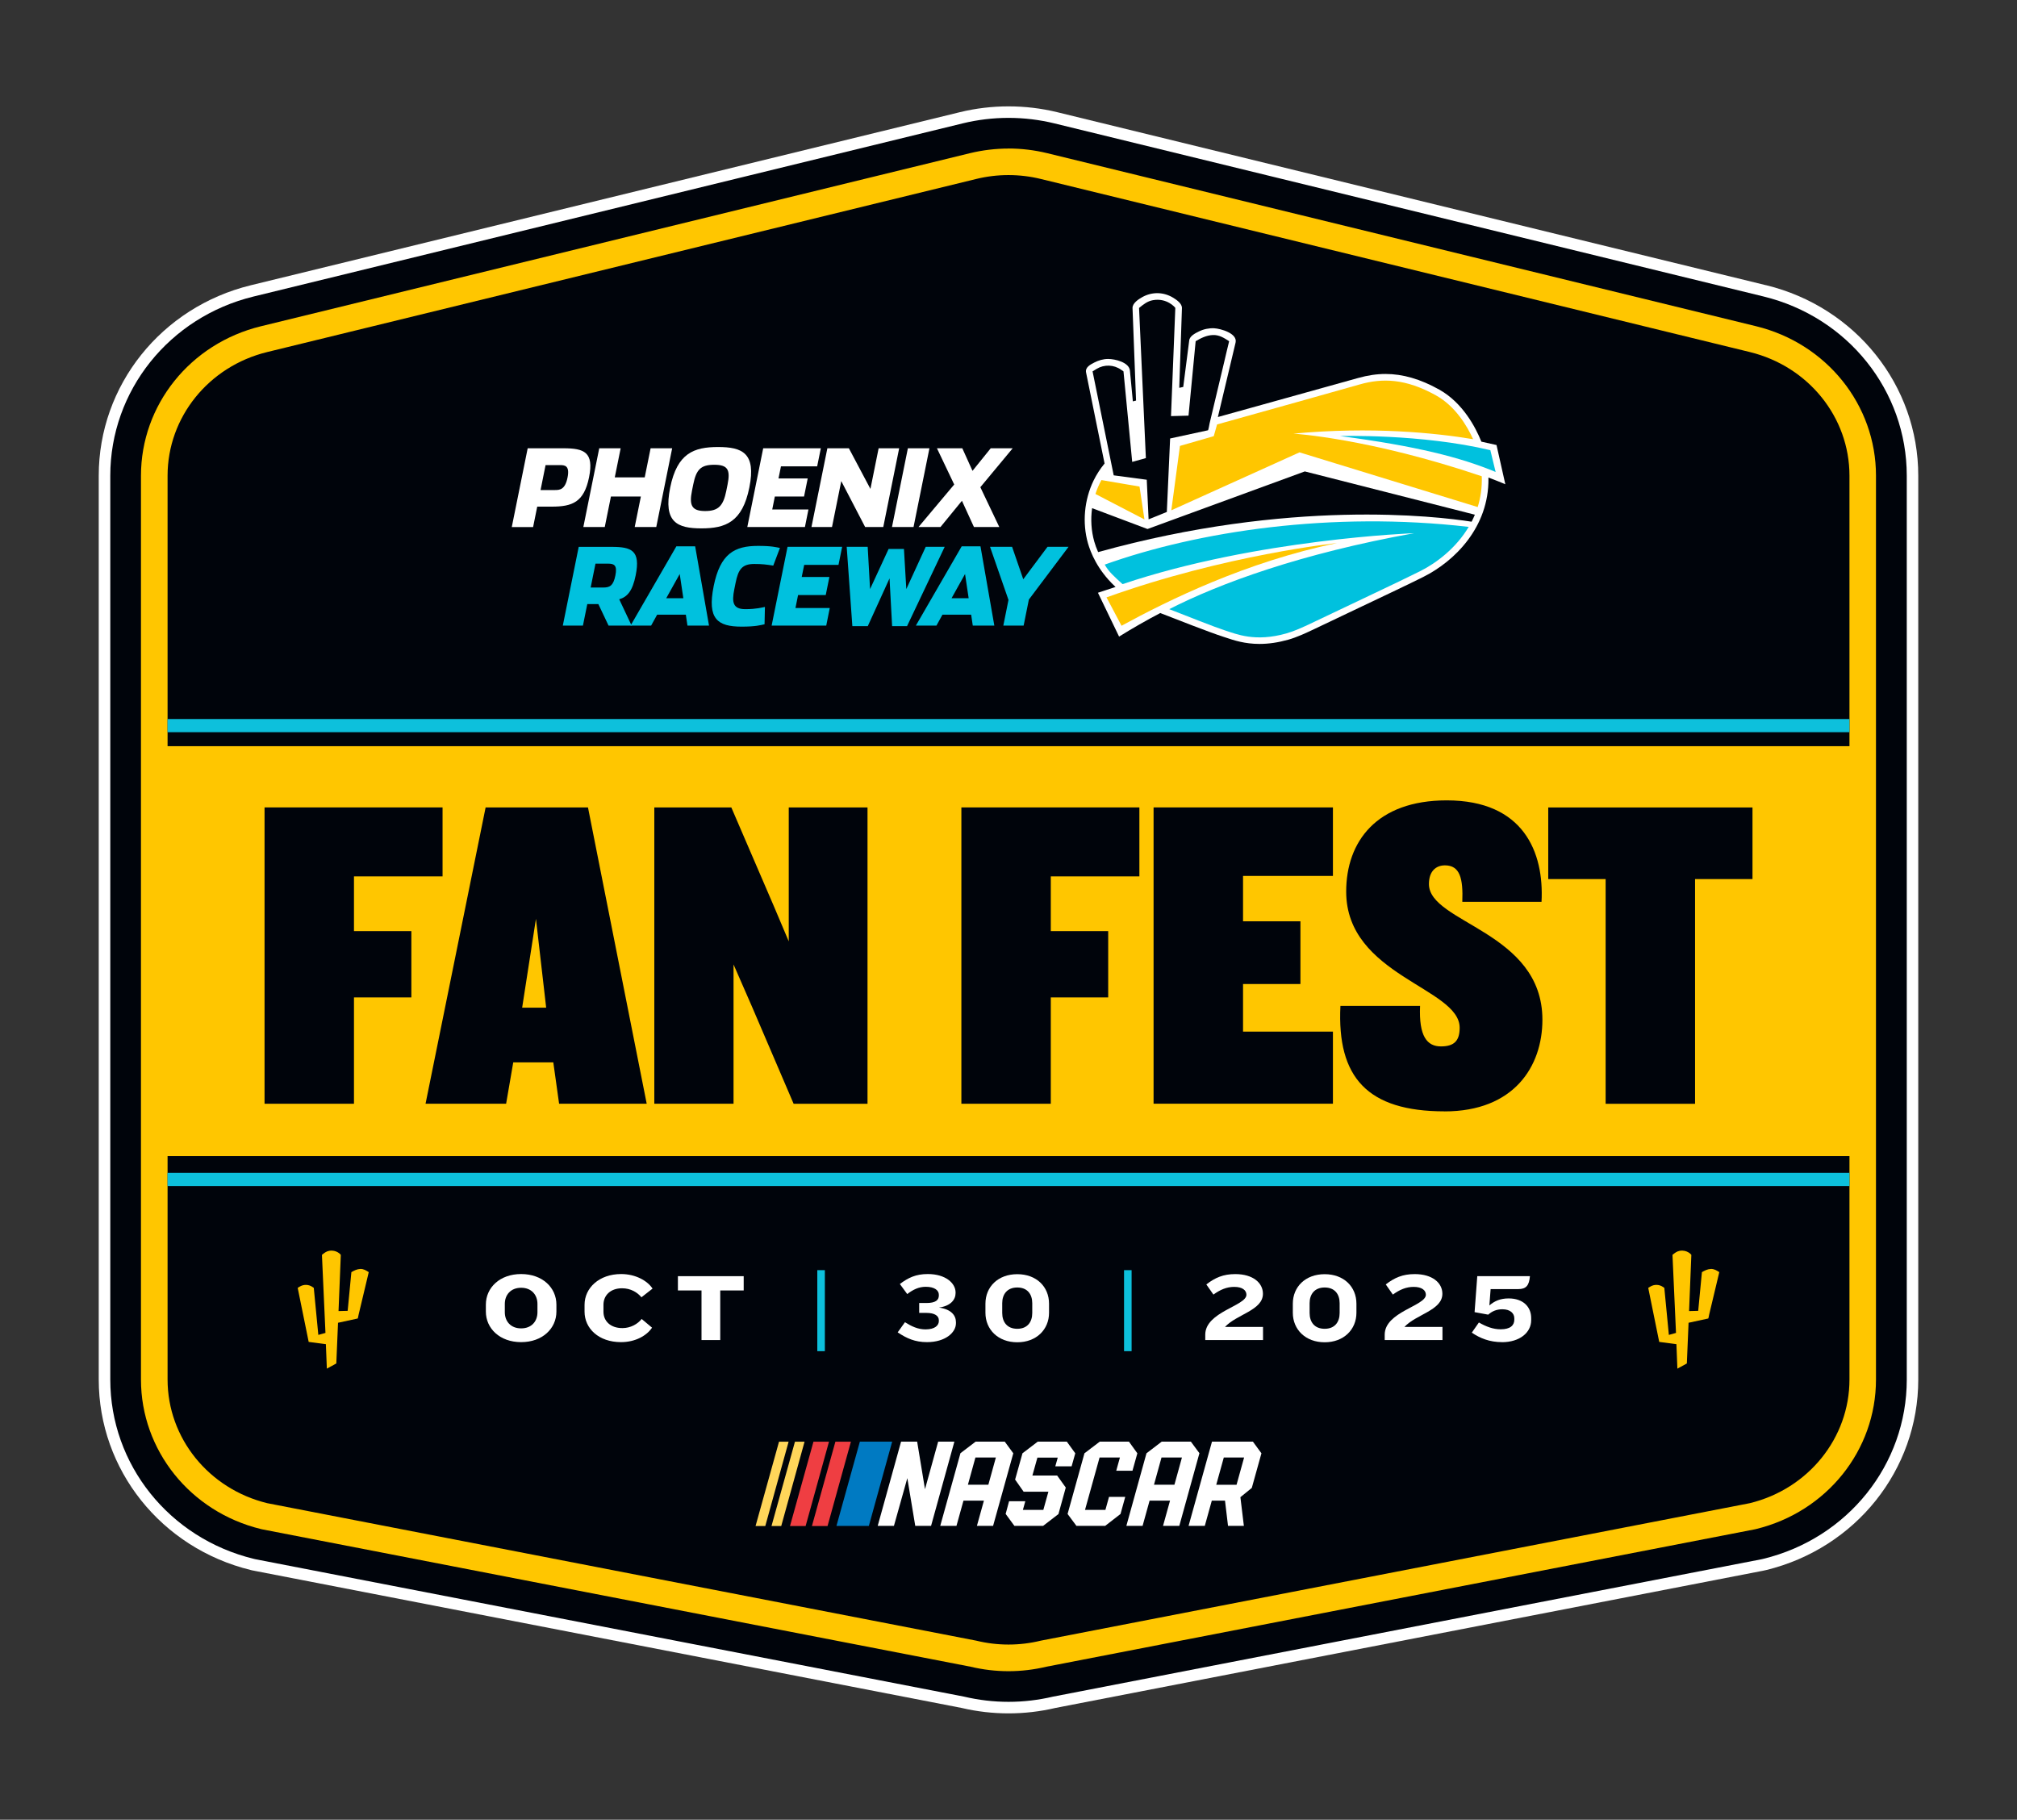 <?xml version="1.0" encoding="UTF-8"?>
<svg id="Layer_1" xmlns="http://www.w3.org/2000/svg" xmlns:xlink="http://www.w3.org/1999/xlink" version="1.1" viewBox="0 0 435.11 392.58">
  <rect x="0" y="0" width="435.11" height="392.58" fill="#333333" stroke="none"/>
  <!-- Generator: Adobe Illustrator 29.0.0, SVG Export Plug-In . SVG Version: 2.1.0 Build 186)  -->
  <defs>
    <style>
      .st0 {
        fill: none;
      }

      .st1 {
        fill: #00c1de;
      }

      .st2 {
        fill: #050606;
      }

      .st3 {
        fill: #ffd65a;
      }

      .st4 {
        fill: #ffc600;
      }

      .st5 {
        fill: #ef3e42;
      }

      .st6 {
        fill: #007ac2;
      }

      .st7 {
        fill: #fff;
      }

      .st8 {
        fill: #0dc0dc;
      }

      .st9 {
        clip-path: url(#clippath);
      }

      .st10 {
        fill: #00040b;
      }
    </style>
    <clipPath id="clippath">
      <path class="st0" d="M377.48,75.95l-152.95-37.34c-2.29-.56-4.63-.84-6.97-.84s-4.68.28-6.97.84L57.63,75.95c-12.64,3.09-21.49,14.07-21.49,26.67v195c0,12.6,8.86,23.59,21.49,26.67l152.95,29.66c2.29.56,4.63.84,6.97.84s4.68-.28,6.97-.84l152.95-29.66c12.64-3.09,21.49-14.07,21.49-26.67V102.62c0-12.6-8.86-23.59-21.49-26.67Z"/>
    </clipPath>
  </defs>
  <path class="st7" d="M381,61.54L228.05,24.2c-6.86-1.67-14.13-1.67-20.98,0L54.11,61.54c-19.32,4.72-32.81,21.61-32.81,41.09v195c0,19.47,13.49,36.37,32.82,41.09l.29.07,153.04,29.68c3.31.78,6.71,1.17,10.11,1.17s6.8-.39,10.11-1.17l152.64-29.6.69-.15c19.32-4.72,32.81-21.61,32.81-41.09V102.62c0-19.47-13.49-36.37-32.81-41.09Z"/>
  <g>
    <path class="st2" d="M217.56,360.97c-2.79,0-5.58-.33-8.29-.98l-152.96-29.66-.14-.04c-15.43-3.77-26.2-17.2-26.2-32.67V102.62c0-15.47,10.77-28.9,26.2-32.67l152.95-37.34c2.76-.67,5.59-1.01,8.44-1.01s5.68.34,8.44,1.01l152.95,37.34c15.43,3.77,26.2,17.2,26.2,32.67v195c0,15.47-10.77,28.9-26.2,32.67l-.14.04-152.96,29.66c-2.71.65-5.5.98-8.29.98Z"/>
    <path class="st10" d="M217.56,37.77c2.34,0,4.68.28,6.97.84l152.95,37.34c12.64,3.09,21.49,14.07,21.49,26.67v195c0,12.6-8.86,23.59-21.49,26.67l-152.95,29.66c-2.29.56-4.63.84-6.97.84s-4.68-.28-6.97-.84l-152.95-29.66c-12.64-3.09-21.49-14.07-21.49-26.67V102.62c0-12.6,8.86-23.59,21.49-26.67l152.95-37.34c2.29-.56,4.63-.84,6.97-.84M217.56,25.43c-3.33,0-6.67.4-9.9,1.19L54.7,63.97c-18.2,4.44-30.91,20.34-30.91,38.66v195c0,18.32,12.71,34.22,30.91,38.66l.29.07.29.06,152.69,29.61c3.14.74,6.36,1.12,9.59,1.12s6.45-.38,9.59-1.12l152.69-29.61.29-.06.29-.07c18.2-4.44,30.91-20.34,30.91-38.66V102.62c0-18.32-12.71-34.22-30.91-38.66L227.46,26.62c-3.23-.79-6.56-1.19-9.9-1.19h0Z"/>
  </g>
  <g>
    <path class="st10" d="M217.56,357.67c-2.55,0-5.1-.3-7.58-.9l-152.96-29.66-.07-.02c-13.94-3.4-23.68-15.52-23.68-29.45V102.62c0-13.94,9.74-26.05,23.68-29.45l152.95-37.34c2.5-.61,5.07-.92,7.65-.92s5.15.31,7.65.92l152.95,37.34c13.94,3.4,23.68,15.52,23.68,29.45v195c0,13.94-9.74,26.05-23.68,29.45l-.13.03-152.89,29.65c-2.48.6-5.03.9-7.58.9Z"/>
    <path class="st4" d="M217.56,37.77c2.34,0,4.68.28,6.97.84l152.95,37.34c12.64,3.09,21.49,14.07,21.49,26.67v195c0,12.6-8.86,23.59-21.49,26.67l-152.95,29.66c-2.29.56-4.63.84-6.97.84s-4.68-.28-6.97-.84l-152.95-29.66c-12.64-3.09-21.49-14.07-21.49-26.67V102.62c0-12.6,8.86-23.59,21.49-26.67l152.95-37.34c2.29-.56,4.63-.84,6.97-.84M217.56,32.05c-2.81,0-5.61.34-8.33,1L56.27,70.39c-15.23,3.72-25.86,16.97-25.86,32.24v195c0,15.26,10.64,28.52,25.86,32.24l.13.03.13.03,152.83,29.64c2.68.64,5.43.97,8.19.97s5.51-.33,8.19-.97l152.83-29.64.13-.03.13-.03c15.23-3.72,25.86-16.97,25.86-32.24V102.62c0-15.26-10.64-28.52-25.86-32.24l-152.95-37.34c-2.72-.66-5.52-1-8.33-1h0Z"/>
  </g>
  <g>
    <path class="st7" d="M112.42,289.55c-4.61,0-7.61-2.96-7.61-6.6v-1.49c0-3.66,3-6.6,7.61-6.6s7.61,2.94,7.61,6.6v1.49c0,3.64-3,6.6-7.61,6.6ZM115.94,281.3c0-1.92-1.26-3.48-3.52-3.48s-3.52,1.55-3.52,3.48v1.8c0,1.92,1.24,3.48,3.52,3.48s3.52-1.55,3.52-3.48v-1.8Z"/>
    <path class="st7" d="M138.37,279.87c-.87-1.05-2.3-1.94-4.18-1.94-2.52,0-4.01,1.55-4.01,3.56v1.51c0,1.99,1.49,3.52,4.08,3.52,1.82,0,3.33-.91,4.16-1.97l2.24,1.88c-1.14,1.7-3.56,3.12-6.7,3.12-4.82,0-7.86-2.96-7.86-6.58v-1.47c0-3.64,3.14-6.64,7.9-6.64,3.08,0,5.65,1.43,6.77,3.14l-2.38,1.86Z"/>
    <path class="st7" d="M155.37,278.4v10.7h-4.04v-10.7h-5.09v-3.08h14.19v3.08h-5.07Z"/>
    <path class="st8" d="M176.31,291.5v-17.48h1.63v17.48h-1.63Z"/>
    <path class="st7" d="M199.98,289.55c-2.59,0-4.39-.81-6.33-2.11l1.57-2.19c1.41.89,2.79,1.55,4.43,1.55,2.07,0,2.88-.89,2.88-1.8v-.17c0-.93-.85-1.59-2.71-1.59h-1.53v-2.13h1.53c2.03,0,2.71-.64,2.71-1.63v-.15c0-.95-.91-1.72-2.83-1.72-1.51,0-2.75.62-3.99,1.57l-1.59-2.17c1.8-1.35,3.43-2.15,6.02-2.15,3.87,0,6,1.99,6,3.97v.14c0,1.41-1.06,2.79-3.58,3.12,2.71.39,3.66,1.74,3.66,3.17v.21c0,2.05-2.34,4.08-6.23,4.08Z"/>
    <path class="st7" d="M219.45,289.58c-4.14,0-6.87-2.75-6.87-6.37v-1.95c0-3.66,2.73-6.37,6.87-6.37s6.85,2.71,6.85,6.37v1.95c0,3.62-2.73,6.37-6.85,6.37ZM222.68,281.15c0-1.95-1.06-3.39-3.23-3.39s-3.25,1.45-3.25,3.39v2.11c0,1.95,1.06,3.41,3.25,3.41s3.23-1.47,3.23-3.41v-2.11Z"/>
    <path class="st8" d="M242.48,291.5v-17.48h1.63v17.48h-1.63Z"/>
    <path class="st7" d="M260,289.1v-1.16c0-4.94,8.88-6.21,8.88-8.61,0-.97-.87-1.7-2.63-1.7-1.63,0-3.02.6-4.49,1.66l-1.53-2.19c1.88-1.45,3.64-2.23,6.25-2.23,3.79,0,5.96,1.88,5.96,4.24,0,3.58-5.63,4.41-8.19,7.16h8.21v2.83h-12.46Z"/>
    <path class="st7" d="M285.76,289.58c-4.14,0-6.87-2.75-6.87-6.37v-1.95c0-3.66,2.73-6.37,6.87-6.37s6.85,2.71,6.85,6.37v1.95c0,3.62-2.73,6.37-6.85,6.37ZM288.99,281.15c0-1.95-1.06-3.39-3.23-3.39s-3.25,1.45-3.25,3.39v2.11c0,1.95,1.05,3.41,3.25,3.41s3.23-1.47,3.23-3.41v-2.11Z"/>
    <path class="st7" d="M298.71,289.1v-1.16c0-4.94,8.88-6.21,8.88-8.61,0-.97-.87-1.7-2.63-1.7-1.63,0-3.02.6-4.49,1.66l-1.53-2.19c1.88-1.45,3.64-2.23,6.25-2.23,3.79,0,5.96,1.88,5.96,4.24,0,3.58-5.63,4.41-8.19,7.16h8.21v2.83h-12.46Z"/>
    <path class="st7" d="M324,289.55c-2.67,0-4.74-.85-6.5-2.05l1.53-2.19c1.55.89,3.06,1.47,4.7,1.47,2.07,0,2.94-.85,2.94-2.07v-.31c0-1.05-.85-1.94-2.57-1.94-1.28,0-2.23.43-3.06,1.16l-2.94-.54.58-7.76h11.36c-.17,2.03-.83,2.79-2.54,2.79h-5.94l-.27,3.52c1.12-.95,2.34-1.51,4.16-1.51,3.17,0,4.86,1.86,4.86,4.24v.46c0,2.65-2.46,4.74-6.31,4.74Z"/>
  </g>
  <rect class="st4" x="34.14" y="160.98" width="366.84" height="88.43"/>
  <g>
    <path class="st4" d="M79.55,274.45c-.58-.37-1.12-.72-1.83-.69s-1.34.35-1.92.69l-.8,8.35-1.97.05s.48-12.06.49-12.13c0-.04-.93-1.15-2.51-.87-.63.11-1.08.48-1.56.87l.76,16.84-1.54.43-.98-10.15-.28-.19c-.81-.57-1.88-.6-2.73-.09,0,0-.46.28-.46.28l2.37,11.66,3.71.49.21,5.28,2.04-1.12.37-8.78s4.21-.91,4.24-.92c.06-.01.17-.72.19-.78l.47-1.97c.4-1.66.79-3.32,1.19-4.99.18-.76.35-1.52.54-2.27Z"/>
    <path class="st4" d="M370.89,274.45c-.58-.37-1.12-.72-1.83-.69s-1.34.35-1.92.69l-.8,8.35-1.97.05s.48-12.06.49-12.13c0-.04-.93-1.15-2.51-.87-.63.11-1.08.48-1.56.87l.76,16.84-1.54.43-.98-10.15-.28-.19c-.81-.57-1.88-.6-2.73-.09,0,0-.46.28-.46.28l2.37,11.66,3.71.49.21,5.28,2.04-1.12.37-8.78,4.24-.92c.06-.01.17-.72.19-.78.16-.66.31-1.31.47-1.97l1.19-4.99c.18-.76.35-1.52.54-2.27Z"/>
  </g>
  <g>
    <path class="st10" d="M76.36,189.07v11.81h12.38v14.3h-12.38v22.94h-19.29v-63.93h38.4v14.88h-19.1Z"/>
    <path class="st10" d="M120.61,238.12l-1.25-8.93h-8.64l-1.54,8.93h-17.38l12.96-63.93h22.08l12.67,63.93h-18.91ZM115.62,198.19l-2.98,19.2h5.18l-2.21-19.2Z"/>
    <path class="st10" d="M171.2,238.12l-8.93-20.83-4.03-9.22v30.05h-17.09v-63.93h16.61l9.22,21.41,3.17,7.49v-28.89h16.99v63.93h-15.93Z"/>
    <path class="st10" d="M226.68,189.07v11.81h12.38v14.3h-12.38v22.94h-19.29v-63.93h38.4v14.88h-19.1Z"/>
    <path class="st10" d="M248.85,238.12v-63.93h38.69v14.78h-19.39v9.79h12.38v13.53h-12.38v10.27h19.39v15.55h-38.69Z"/>
    <path class="st10" d="M311.62,239.76c-16.61,0-23.23-7.3-22.46-22.75h17.18c-.29,6.62,1.54,8.74,4.51,8.74s4.03-1.34,4.03-4.03c0-8.64-24.48-11.23-24.48-29.37,0-10.75,6.53-19.68,21.69-19.68,16.61,0,21.02,11.23,20.45,21.89h-17.09c.19-4.99-.48-7.87-3.74-7.87-2.02,0-3.46,1.34-3.46,4.03,0,8.45,24.48,10.18,24.48,29.28,0,10.08-6.14,19.77-21.12,19.77Z"/>
    <path class="st10" d="M365.66,189.65v48.48h-19.29v-48.48h-12.38v-15.45h44.06v15.45h-12.38Z"/>
  </g>
  <g class="st9">
    <g id="SPRING_LINES_x5F_CMYK">
      <rect class="st8" x="26.8" y="253.03" width="379.79" height="2.84"/>
    </g>
    <g id="SPRING_LINES_x5F_CMYK1" data-name="SPRING_LINES_x5F_CMYK">
      <rect class="st8" x="26.8" y="155.12" width="379.79" height="2.84"/>
    </g>
  </g>
  <g>
    <g>
      <path class="st7" d="M250.34,132.27l.07.03c3.15,1.24,10.76,4.2,13.32,5.02.2.06.4.13.61.2l.12.04c1.72.58,4.07,1.36,7.25,1.36,1.97,0,4.05-.31,6.19-.91,1.88-.53,3.89-1.47,5.8-2.38,3.78-1.81,7.17-3.42,10.23-4.87l.11-.05c5.33-2.53,9.52-4.51,12.95-6.22,6.89-3.43,14.21-10.81,14.1-21.24v-.23s.21.08.21.08c1.34.51,2.37.93,3.12,1.24l.31.13-1.9-8.46c-.97-.23-1.98-.45-3.19-.71l-.08-.02-.03-.08c-1.19-2.94-3.95-8.29-9.04-11.14-4.07-2.28-7.87-3.38-11.6-3.38-1.91,0-3.85.29-5.92.87-2.63.74-12.97,3.62-22.98,6.4l-7.27,2.02,3.82-16.06c.47-1.99-3.23-3.02-4.63-3.09-1.11-.05-2.24.18-3.24.67-.78.38-2.03.99-2.13,1.96l-1.29,10.03-.86.19.58-17.2c.03-.99-1.17-1.8-1.93-2.26-.96-.58-2.06-.92-3.19-.96-1.19-.04-2.38.26-3.42.84-.81.45-2.16,1.32-2.12,2.38l.76,19.95-.69.17-.63-6.63c-.17-1.82-3.27-2.52-4.7-2.52-1.05,0-2.07.3-3,.78-.84.44-1.99,1.01-1.76,2.15l3.99,19.63-.05.06c-.91,1.11-1.69,2.32-2.32,3.61-2.02,4.18-2.47,9.11-1.22,13.52.55,1.94,2.03,5.73,5.77,9.26l.19.18-.25.08c-1.22.39-2.41.79-3.55,1.17l4.56,9.46c2.85-1.78,5.83-3.48,8.86-5.07l.06-.03Z"/>
      <path class="st10" d="M281.46,101.71l-33.92,12.42-11.95-4.5c-.34,2.44-.18,4.92.47,7.21.19.67.46,1.44.83,2.27,41.36-11.5,72.95-7.75,80.57-6.56.25-.49.48-.99.7-1.51l-36.7-9.34Z"/>
      <path class="st1" d="M238.31,121.81c.91,1.6,2.06,2.57,3.85,4.21,28.98-9.76,62.9-10.99,62.9-10.99-24.5,4.41-41.93,10.82-52.83,16.39,3.77,1.47,9.88,3.9,11.92,4.55,2.62.84,6.6,2.59,13.36.68,1.69-.48,3.5-1.3,5.57-2.29,10.34-4.95,17.83-8.42,23.26-11.13,3.55-1.77,7.77-4.99,10.49-9.56-29.58-3.43-58.37.93-78.53,8.14Z"/>
      <path class="st10" d="M265.15,73.61c-1.11-.72-2.15-1.39-3.53-1.33s-2.57.67-3.69,1.33l-1.54,16.06-3.78.1s.93-23.2.93-23.33c0-.08-1.78-2.22-4.82-1.68-1.21.21-2.08.93-3,1.68l1.47,32.39-2.95.82-1.88-19.53-.54-.37c-1.56-1.09-3.62-1.16-5.25-.17-.01,0-.88.54-.88.54l4.56,22.43,7.13.95.4,8.54,3.93-1.59.71-15.85s8.09-1.75,8.16-1.77c.11-.02.33-1.39.36-1.51l.9-3.78c.76-3.2,1.52-6.39,2.28-9.59.35-1.45.67-2.92,1.04-4.36Z"/>
      <path class="st4" d="M279.02,93.55c16.97-1.57,30.65-.15,38.76,1.2-1.27-2.81-3.79-7.09-7.99-9.44-6.6-3.68-11.62-3.75-16.45-2.38-3.38.96-18.53,5.23-30.79,8.64l-.72,2.53-7.29,2.1-1.86,13.89,27.65-12.5,38.44,11.8c.64-2.02.96-4.24.88-6.64-24.27-8.22-40.63-9.2-40.63-9.2ZM237.6,103.57c-.52.96-.96,1.97-1.29,3l10.57,5.49-1.06-7.09-8.21-1.4Z"/>
      <path class="st1" d="M289.08,94.07c16.5,2.18,25.89,4.57,33.56,7.75l-1.14-4.7c-15-3.57-32.41-3.05-32.41-3.05Z"/>
      <path class="st4" d="M238.7,128.88c25.61-9.21,49.73-11.72,49.73-11.72-19.55,4.04-36.37,12.31-46.49,17.84l-3.24-6.12Z"/>
    </g>
    <g>
      <path class="st7" d="M113.82,96.71h7.74c4.48,0,6.6.85,5.51,6.26-1.09,5.4-3.63,6.33-8.07,6.33h-3.11l-.89,4.41h-4.6l3.43-16.99ZM119.74,105.72c1.01,0,2.17-.09,2.69-2.7.53-2.61-.64-2.68-1.63-2.68h-3.11l-1.08,5.38h3.14Z"/>
      <path class="st7" d="M129.27,96.71h4.62l-1.27,6.28h6.46l1.27-6.28h4.65l-3.43,16.99h-4.65l1.33-6.58h-6.46l-1.33,6.58h-4.62l3.43-16.99Z"/>
      <path class="st7" d="M144.57,105.21c1.5-7.46,5.14-8.77,10.33-8.77s8.26,1.27,6.75,8.73c-1.5,7.46-5.13,8.82-10.34,8.82s-8.25-1.32-6.74-8.77ZM156.68,105.88c.05-.23.25-1.25.27-1.34.65-3.21.04-4.27-2.87-4.27s-3.88,1.02-4.53,4.23c-.02.09-.22,1.11-.27,1.34-.65,3.21-.04,4.41,2.84,4.41s3.91-1.15,4.56-4.36Z"/>
      <path class="st7" d="M164.64,96.71h12.43l-.79,3.9h-7.81l-.53,2.61h6.3l-.79,3.9h-6.3l-.56,2.79h7.81l-.76,3.79h-12.43l3.43-16.99Z"/>
      <path class="st7" d="M178.47,96.71h4.65l4.65,8.77,1.77-8.77h4.43l-3.43,16.99h-3.91l-5.15-9.91-2,9.91h-4.43l3.43-16.99Z"/>
      <path class="st7" d="M195.85,96.71h4.65l-3.43,16.99h-4.65l3.43-16.99Z"/>
      <path class="st7" d="M205.85,104.54l-3.73-7.83h5.47l2.2,4.87,3.93-4.87h4.74l-6.98,8.4,4.09,8.59h-5.47l-2.59-5.66-4.63,5.66h-4.74l7.7-9.17Z"/>
    </g>
    <g>
      <path class="st1" d="M136.27,134.97h-4.99l-2.2-4.64h-2.39l-.94,4.64h-4.34l3.43-16.99h7.11c4.25,0,6.27.74,5.18,6.14-.67,3.35-1.79,4.66-3.55,5.17l2.68,5.68ZM130.19,126.75c1.43,0,2.13-.48,2.56-2.59.44-2.17-.22-2.56-1.54-2.56h-2.75l-1.04,5.15h2.77Z"/>
      <path class="st1" d="M140.45,134.97h-4.43l9.89-17.11h4.05l2.99,17.11h-4.65l-.35-2.36h-6.19l-1.3,2.36ZM146.63,123.84l-2.91,5.22h3.69l-.78-5.22Z"/>
      <path class="st1" d="M153.95,126.47c1.42-7.04,4.51-8.7,9.58-8.7,3.06,0,3.92.3,4.72.44l-1.44,3.81c-1.52-.23-2.37-.35-4.11-.35-2.64,0-3.44,1.2-4.02,4.09-.02.09-.22,1.08-.27,1.34-.57,2.82-.33,4.32,2.37,4.32,2.42,0,3.72-.39,4.23-.48l-.08,3.74c-.82.18-1.89.51-4.95.51-5.19,0-7.45-1.66-6.03-8.7Z"/>
      <path class="st1" d="M169.89,117.97h11.78l-.79,3.9h-7.4l-.53,2.61h5.97l-.79,3.9h-5.97l-.56,2.79h7.4l-.76,3.79h-11.78l3.43-16.99Z"/>
      <path class="st1" d="M182.64,117.97h4.54l.51,9.12,4-8.66h3.31l.51,8.66,4.19-9.12h4.09l-8.12,17.11h-3.22l-.56-10.3-4.69,10.3h-3.33l-1.22-17.11Z"/>
      <path class="st1" d="M202,134.97h-4.43l9.89-17.11h4.05l2.99,17.11h-4.65l-.35-2.36h-6.19l-1.3,2.36ZM208.18,123.84l-2.91,5.22h3.69l-.78-5.22Z"/>
      <path class="st1" d="M217.56,129.45l-3.99-11.48h4.76l2.41,7,5.23-7h4.54l-8.56,11.38-1.13,5.61h-4.38l1.11-5.52Z"/>
    </g>
  </g>
  <g>
    <g>
      <polygon class="st7" points="223.86 311.02 220.57 313.53 218.98 319.2 220.82 321.82 226.16 321.82 225.07 325.74 220.66 325.74 221.18 323.87 217.68 323.87 216.94 326.61 218.83 329.19 225.02 329.19 228.33 326.64 229.91 320.92 228.05 318.33 222.71 318.33 223.79 314.46 228.18 314.46 227.65 316.34 231.17 316.34 231.96 313.53 230.14 311.02 223.86 311.02"/>
      <polygon class="st7" points="237.24 311.02 233.94 313.53 230.3 326.62 232.21 329.19 238.41 329.19 241.72 326.62 242.74 322.93 239.24 322.93 238.46 325.74 234.06 325.74 237.2 314.44 241.59 314.44 240.8 317.29 244.3 317.29 245.35 313.53 243.54 311.02 237.24 311.02"/>
      <path class="st7" d="M263.99,314.44h4.39l-1.63,5.88h-4.38l1.63-5.88ZM261.45,311.02l-5.05,18.17h3.5l1.51-5.44h2.85l.65,5.44h3.42l-.75-6.19,2.46-2,2.08-7.47-1.84-2.51h-8.83Z"/>
      <polygon class="st7" points="202.38 311.02 199.54 321.28 197.85 311.02 194.38 311.02 189.34 329.19 192.84 329.19 195.73 318.89 197.44 329.19 200.85 329.19 205.88 311.02 202.38 311.02"/>
      <path class="st7" d="M210.42,314.44h4.41l-1.62,5.87h-4.41l1.62-5.87ZM210.46,311.02l-3.27,2.49-4.36,15.68h3.5l1.51-5.44h4.41l-1.51,5.44h3.49l4.36-15.66-1.84-2.51h-6.29Z"/>
      <path class="st7" d="M250.56,314.44h4.41l-1.62,5.87h-4.41l1.62-5.87ZM250.6,311.02l-3.28,2.51-4.34,15.66h3.5l1.51-5.44h4.41l-1.51,5.44h3.51l4.34-15.68-1.84-2.49h-6.29Z"/>
    </g>
    <g>
      <polygon class="st6" points="185.49 311.02 180.44 329.2 187.43 329.2 192.46 311.02 185.49 311.02"/>
      <polygon class="st5" points="175.48 311.03 170.42 329.22 173.79 329.22 178.83 311.03 175.48 311.03"/>
      <polygon class="st5" points="180.21 311.03 175.15 329.22 178.52 329.22 183.56 311.03 180.21 311.03"/>
      <polygon class="st3" points="168.05 311.03 162.99 329.22 165.09 329.22 170.12 311.03 168.05 311.03"/>
      <polygon class="st3" points="171.49 311.03 166.43 329.22 168.53 329.22 173.56 311.03 171.49 311.03"/>
    </g>
  </g>
</svg>